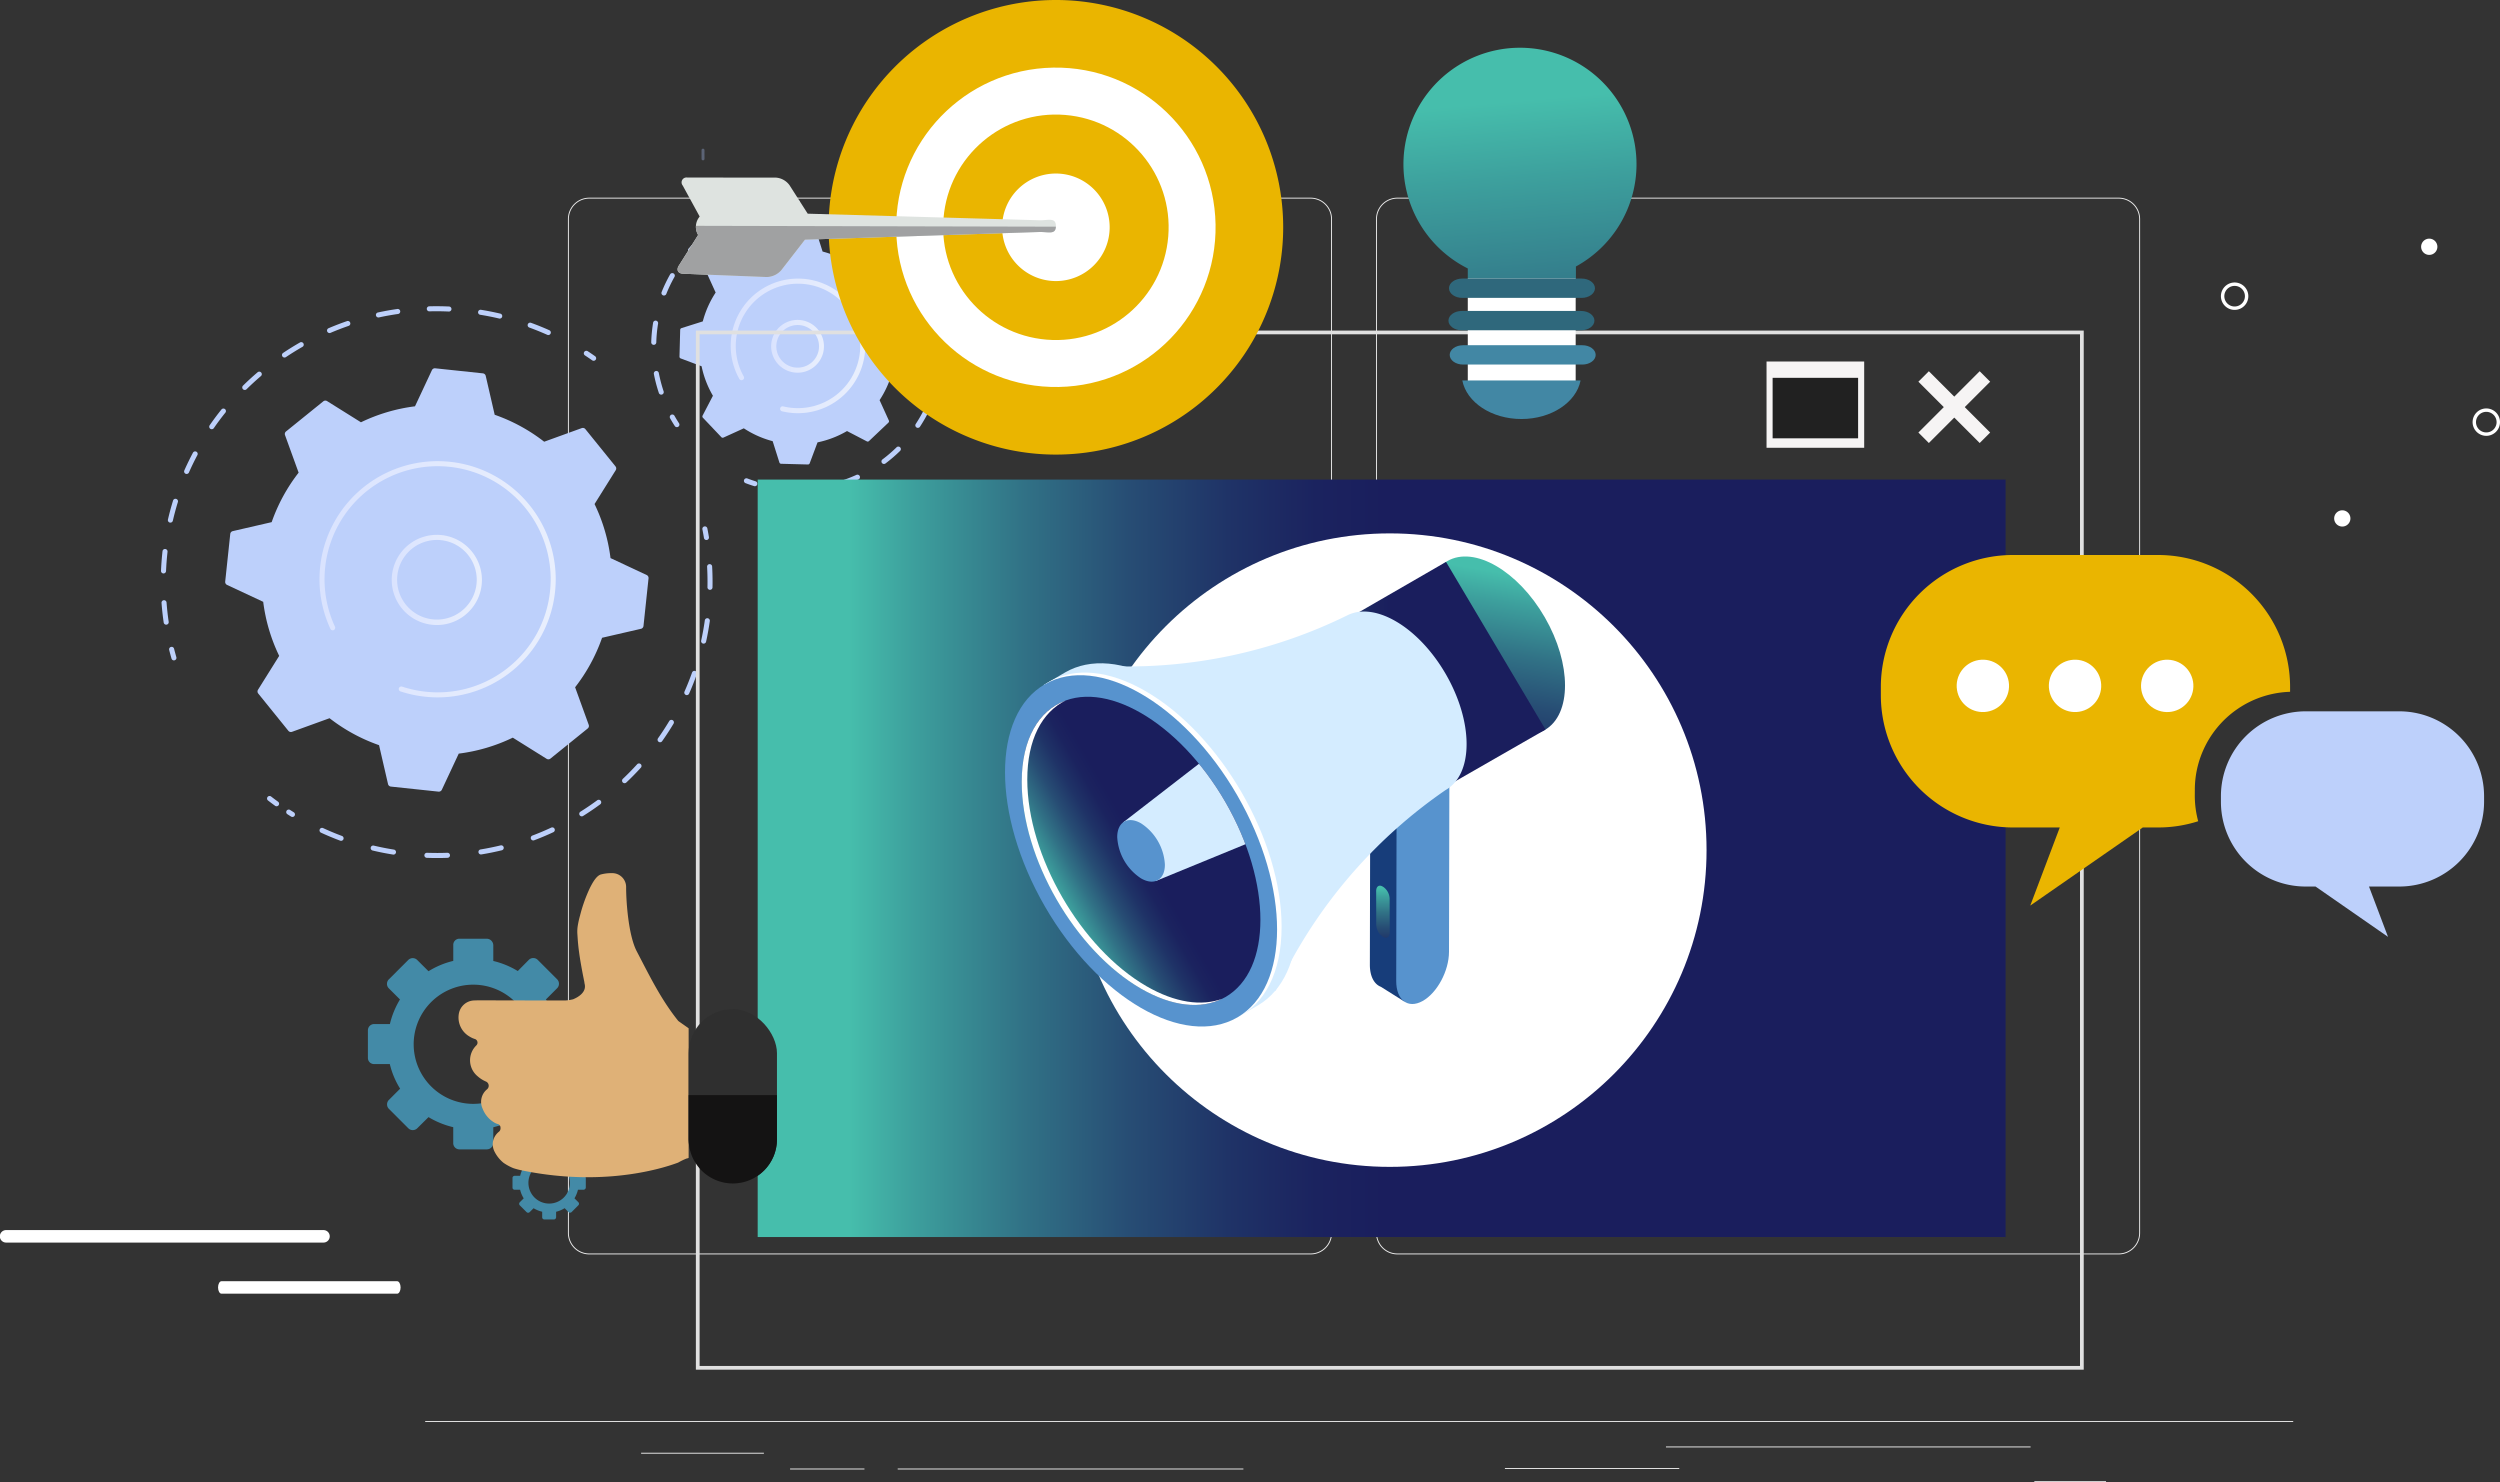 <svg xmlns="http://www.w3.org/2000/svg" xmlns:xlink="http://www.w3.org/1999/xlink" width="669.162" height="396.705" viewBox="0 0 669.162 396.705"><rect x="0" y="0" width="669.162" height="396.705" fill="#333333" stroke="none"/><defs><linearGradient id="linear-gradient" y1="0.5" x2="1" y2="0.5" gradientUnits="objectBoundingBox"><stop offset="0" stop-color="#dae3fe"></stop><stop offset="1" stop-color="#e9effd"></stop></linearGradient><linearGradient id="linear-gradient-5" y1="0.5" x2="1" y2="0.5" gradientUnits="objectBoundingBox"><stop offset="0.069" stop-color="#46beac"></stop><stop offset="0.12" stop-color="#3da09d"></stop><stop offset="0.21" stop-color="#317286"></stop><stop offset="0.296" stop-color="#274d74"></stop><stop offset="0.376" stop-color="#1f3367"></stop><stop offset="0.447" stop-color="#1b235f"></stop><stop offset="0.503" stop-color="#1a1e5d"></stop></linearGradient><linearGradient id="linear-gradient-6" x1="0.45" y1="-0.2" x2="0.901" y2="5.673" xlink:href="#linear-gradient-5"></linearGradient><linearGradient id="linear-gradient-7" x1="0.79" y1="-0.103" x2="-0.667" y2="2.925" xlink:href="#linear-gradient-5"></linearGradient><linearGradient id="linear-gradient-9" x1="-0.112" y1="0.5" x2="1.112" y2="0.5" xlink:href="#linear-gradient-5"></linearGradient><clipPath id="clip-path"><ellipse id="Ellipse_27" data-name="Ellipse 27" cx="26.084" cy="45.178" rx="26.084" ry="45.178" transform="translate(1118.343 4674.518) rotate(-30.001)" fill="none"></ellipse></clipPath><linearGradient id="linear-gradient-10" x1="0.5" y1="-0.157" x2="0.5" y2="3.038" xlink:href="#linear-gradient-5"></linearGradient></defs><g id="Group_788" data-name="Group 788" transform="translate(-858.6 -4473.351)"><g id="Group_1" data-name="Group 1" transform="translate(0.5 0.5)"><rect id="Rectangle_2" data-name="Rectangle 2" width="500" height="0.25" transform="translate(971.91 4853.21)" fill="#ebebeb"></rect><rect id="Rectangle_3" data-name="Rectangle 3" width="97.597" height="0.25" transform="translate(1304.021 4860.02)" fill="#ebebeb"></rect><rect id="Rectangle_4" data-name="Rectangle 4" width="46.667" height="0.25" transform="translate(1260.91 4865.797)" fill="#ebebeb"></rect><rect id="Rectangle_5" data-name="Rectangle 5" width="19.192" height="0.25" transform="translate(1402.619 4869.306)" fill="#ebebeb"></rect><rect id="Rectangle_6" data-name="Rectangle 6" width="92.527" height="0.25" transform="translate(1098.383 4865.922)" fill="#ebebeb"></rect><rect id="Rectangle_7" data-name="Rectangle 7" width="19.903" height="0.25" transform="translate(1069.577 4865.922)" fill="#ebebeb"></rect><rect id="Rectangle_8" data-name="Rectangle 8" width="32.862" height="0.25" transform="translate(1029.703 4861.7)" fill="#ebebeb"></rect><path id="Path_1" data-name="Path 1" d="M1208.924,4808.611h-193.1a5.714,5.714,0,0,1-5.708-5.708V4531.472a5.715,5.715,0,0,1,5.708-5.708h193.1a5.715,5.715,0,0,1,5.707,5.708V4802.9A5.714,5.714,0,0,1,1208.924,4808.611Zm-193.1-282.6a5.463,5.463,0,0,0-5.458,5.458V4802.9a5.463,5.463,0,0,0,5.458,5.458h193.1a5.463,5.463,0,0,0,5.457-5.458V4531.472a5.463,5.463,0,0,0-5.457-5.458Z" fill="#ebebeb"></path><path id="Path_2" data-name="Path 2" d="M1425.221,4808.611h-193.1a5.714,5.714,0,0,1-5.707-5.708V4531.472a5.715,5.715,0,0,1,5.707-5.708h193.1a5.715,5.715,0,0,1,5.708,5.708V4802.9A5.714,5.714,0,0,1,1425.221,4808.611Zm-193.1-282.6a5.463,5.463,0,0,0-5.457,5.458V4802.9a5.463,5.463,0,0,0,5.457,5.458h193.1a5.464,5.464,0,0,0,5.458-5.458V4531.472a5.464,5.464,0,0,0-5.458-5.458Z" fill="#ebebeb"></path></g><g id="Group_761" data-name="Group 761" transform="translate(0.5 0.5)"><g id="Group_758" data-name="Group 758"><g id="Group_755" data-name="Group 755"><path id="Path_859" data-name="Path 859" d="M904.655,4649.616a.677.677,0,0,1-.649-.488q-.328-1.143-.622-2.3a.675.675,0,1,1,1.309-.332q.288,1.134.611,2.254a.678.678,0,0,1-.649.863Z" fill="#bdd0fb"></path><path id="Path_860" data-name="Path 860" d="M902.583,4640.057a.676.676,0,0,1-.668-.577c-.254-1.732-.45-3.5-.58-5.253a.675.675,0,1,1,1.347-.1c.128,1.722.32,3.457.57,5.157a.675.675,0,0,1-.57.767A.614.614,0,0,1,902.583,4640.057Zm-.712-13.713h-.028a.675.675,0,0,1-.647-.7q.05-1.208.14-2.42c.07-.947.159-1.906.265-2.849a.676.676,0,0,1,1.343.15c-.1.927-.192,1.868-.261,2.8q-.088,1.192-.137,2.376A.676.676,0,0,1,901.871,4626.344Zm1.838-13.6a.742.742,0,0,1-.153-.017.677.677,0,0,1-.506-.811c.4-1.71.859-3.425,1.377-5.1a.676.676,0,0,1,1.291.4c-.508,1.645-.963,3.33-1.352,5.008A.676.676,0,0,1,903.709,4612.74Zm4.346-13.026a.663.663,0,0,1-.273-.058.674.674,0,0,1-.344-.891c.709-1.6,1.488-3.2,2.314-4.757a.676.676,0,0,1,1.193.635c-.811,1.525-1.575,3.095-2.272,4.67A.675.675,0,0,1,908.055,4599.714Zm6.721-11.979a.676.676,0,0,1-.555-1.061c1-1.442,2.063-2.867,3.164-4.236a.676.676,0,0,1,1.053.847c-1.081,1.343-2.126,2.742-3.106,4.159A.676.676,0,0,1,914.776,4587.735Zm8.841-10.507a.676.676,0,0,1-.474-1.157c1.252-1.234,2.563-2.436,3.9-3.572a.676.676,0,1,1,.877,1.028c-1.308,1.116-2.594,2.295-3.824,3.506A.674.674,0,0,1,923.617,4577.228Zm10.637-8.679a.675.675,0,0,1-.377-1.237c1.461-.98,2.971-1.917,4.49-2.785a.676.676,0,1,1,.67,1.173c-1.49.852-2.973,1.772-4.407,2.734A.668.668,0,0,1,934.254,4568.549Zm70.607-6.022a.674.674,0,0,1-.275-.059c-1.573-.7-3.191-1.358-4.811-1.947a.675.675,0,1,1,.462-1.269c1.649.6,3.3,1.266,4.9,1.983a.675.675,0,0,1-.277,1.292ZM946.316,4562a.676.676,0,0,1-.266-1.3c1.616-.688,3.274-1.327,4.929-1.9a.675.675,0,1,1,.439,1.277c-1.624.559-3.252,1.185-4.837,1.862A.682.682,0,0,1,946.316,4562Zm45.538-3.872a.678.678,0,0,1-.155-.018c-1.679-.4-3.393-.735-5.092-1.009a.676.676,0,0,1,.215-1.334c1.731.28,3.476.625,5.186,1.028a.675.675,0,0,1-.154,1.333Zm-32.465-.3a.676.676,0,0,1-.143-1.336c1.712-.372,3.462-.687,5.2-.936a.676.676,0,1,1,.192,1.338c-1.706.244-3.424.553-5.1.919A.634.634,0,0,1,959.389,4557.83Zm18.863-1.588h-.031c-1.726-.079-3.473-.1-5.19-.051a.667.667,0,0,1-.692-.658.676.676,0,0,1,.658-.693c1.749-.044,3.527-.027,5.285.052a.675.675,0,0,1-.03,1.35Z" fill="#bdd0fb"></path><path id="Path_861" data-name="Path 861" d="M1016.993,4569.419a.67.67,0,0,1-.387-.123q-.956-.67-1.933-1.312a.675.675,0,1,1,.741-1.129q1,.653,1.968,1.336a.675.675,0,0,1-.389,1.228Z" fill="#bdd0fb"></path></g><g id="Group_756" data-name="Group 756"><path id="Path_862" data-name="Path 862" d="M1047.188,4617.4a.676.676,0,0,1-.666-.566q-.19-1.155-.417-2.3a.676.676,0,0,1,1.326-.262q.231,1.165.424,2.342a.675.675,0,0,1-.556.776A.727.727,0,0,1,1047.188,4617.4Z" fill="#bdd0fb"></path><path id="Path_863" data-name="Path 863" d="M975.107,4702.514c-.913,0-1.838-.016-2.765-.049a.675.675,0,0,1-.651-.7.683.683,0,0,1,.7-.651c.91.032,1.825.038,2.716.048.911,0,1.841-.018,2.766-.053a.676.676,0,0,1,.052,1.35C976.982,4702.5,976.035,4702.514,975.107,4702.514Zm-11.686-.917a.615.615,0,0,1-.107-.008c-1.831-.291-3.674-.655-5.478-1.084a.675.675,0,0,1,.312-1.314c1.771.42,3.58.778,5.378,1.064a.675.675,0,0,1-.1,1.342Zm23.415-.036a.676.676,0,0,1-.108-1.343c1.8-.293,3.6-.659,5.369-1.087a.675.675,0,1,1,.319,1.312c-1.8.437-3.639.81-5.471,1.109A.64.64,0,0,1,986.836,4701.561Zm-37.442-3.65a.672.672,0,0,1-.236-.042c-1.737-.648-3.471-1.37-5.155-2.148a.676.676,0,0,1,.567-1.227c1.652.764,3.355,1.473,5.06,2.109a.675.675,0,0,1-.236,1.308Zm51.446-.1a.676.676,0,0,1-.239-1.308c1.7-.643,3.4-1.36,5.045-2.131a.676.676,0,0,1,.572,1.225c-1.678.785-3.407,1.515-5.139,2.17A.673.673,0,0,1,1000.84,4697.809Zm-64.463-6.292a.673.673,0,0,1-.356-.1c-.342-.212-.682-.428-1.02-.646a.676.676,0,0,1,.733-1.135q.5.322,1,.633a.676.676,0,0,1-.357,1.25Zm77.441-.156a.676.676,0,0,1-.359-1.248c1.542-.968,3.066-2.006,4.528-3.085a.676.676,0,0,1,.8,1.087c-1.49,1.1-3.042,2.156-4.613,3.142A.664.664,0,0,1,1013.818,4691.361Zm11.462-8.878a.675.675,0,0,1-.464-1.167c1.324-1.252,2.615-2.57,3.837-3.914a.676.676,0,0,1,1,.909c-1.245,1.369-2.56,2.71-3.909,3.987A.674.674,0,0,1,1025.28,4682.483Zm9.5-10.957a.676.676,0,0,1-.551-1.065c1.052-1.489,2.059-3.035,2.992-4.594a.676.676,0,1,1,1.16.694c-.951,1.589-1.977,3.163-3.049,4.68A.674.674,0,0,1,1034.78,4671.526Zm7.153-12.618a.677.677,0,0,1-.617-.949c.735-1.664,1.415-3.377,2.021-5.092a.675.675,0,1,1,1.274.45c-.618,1.747-1.31,3.493-2.059,5.188A.678.678,0,0,1,1041.933,4658.908Zm4.506-13.779a.639.639,0,0,1-.145-.016.674.674,0,0,1-.515-.8c.389-1.774.717-3.588.972-5.391a.676.676,0,1,1,1.338.19c-.26,1.836-.594,3.684-.991,5.492A.675.675,0,0,1,1046.439,4645.129Zm1.7-14.4h-.014a.676.676,0,0,1-.662-.689q.014-.729.014-1.454c0-1.336-.037-2.691-.111-4.026a.674.674,0,0,1,.637-.712.667.667,0,0,1,.712.637c.075,1.361.113,2.74.113,4.1q0,.74-.014,1.48A.676.676,0,0,1,1048.142,4630.731Z" fill="#bdd0fb"></path><path id="Path_864" data-name="Path 864" d="M932.126,4688.662a.671.671,0,0,1-.395-.129q-.965-.7-1.905-1.426a.676.676,0,0,1,.828-1.068q.922.716,1.869,1.4a.676.676,0,0,1-.4,1.223Z" fill="#bdd0fb"></path></g><g id="Group_757" data-name="Group 757"><path id="Path_865" data-name="Path 865" d="M935.281,4668.459a.88.88,0,0,0,.982.274l10.049-3.642a46.579,46.579,0,0,0,13.248,7.215l2.4,10.409a.878.878,0,0,0,.763.677l12.749,1.352a.881.881,0,0,0,.889-.5l4.527-9.675a46.559,46.559,0,0,0,14.467-4.275l9.062,5.668a.877.877,0,0,0,1.017-.061l9.972-8.059a.878.878,0,0,0,.274-.982l-3.642-10.05a46.565,46.565,0,0,0,7.215-13.248l10.409-2.4a.879.879,0,0,0,.677-.763l1.352-12.75a.877.877,0,0,0-.5-.888l-9.675-4.528a46.537,46.537,0,0,0-4.276-14.466l5.669-9.062a.879.879,0,0,0-.061-1.018l-8.059-9.971a.878.878,0,0,0-.983-.274l-10.049,3.642a46.515,46.515,0,0,0-13.248-7.215l-2.4-10.41a.878.878,0,0,0-.763-.676l-12.75-1.352a.876.876,0,0,0-.888.5l-4.528,9.674a46.581,46.581,0,0,0-14.467,4.276l-9.061-5.669a.878.878,0,0,0-1.018.062l-9.971,8.059a.876.876,0,0,0-.274.982l3.642,10.049a46.555,46.555,0,0,0-7.216,13.248l-10.409,2.4a.876.876,0,0,0-.676.763l-1.352,12.749a.878.878,0,0,0,.5.889l9.674,4.527a46.568,46.568,0,0,0,4.276,14.467l-5.669,9.062a.877.877,0,0,0,.062,1.018Z" fill="#bdd0fb"></path><path id="Path_866" data-name="Path 866" d="M975.025,4640.149a12.07,12.07,0,1,1,1.71-.122A12.079,12.079,0,0,1,975.025,4640.149Zm.032-22.772a10.924,10.924,0,0,0-1.535.11,10.655,10.655,0,1,0,1.535-.11Z" fill="url(#linear-gradient)"></path><path id="Path_867" data-name="Path 867" d="M975.29,4659.516a32.005,32.005,0,0,1-3.394-.18h0a31.791,31.791,0,0,1-6.58-1.412.676.676,0,1,1,.422-1.284,30.5,30.5,0,0,0,6.3,1.353h0a30.059,30.059,0,0,0,21.974-6.366c.081-.063.16-.127.24-.192a30.061,30.061,0,0,0,11.071-20.343,30.907,30.907,0,0,0,.172-3.25,30.263,30.263,0,0,0-60.357-3.134,30.248,30.248,0,0,0,2.626,15.9.684.684,0,0,1,.062.284.676.676,0,0,1-1.288.285,31.513,31.513,0,0,1-2.921-13.259,32.01,32.01,0,0,1,.177-3.356,31.615,31.615,0,0,1,63.053,3.273,32.042,32.042,0,0,1-.181,3.4,31.621,31.621,0,0,1-31.376,28.282Z" fill="url(#linear-gradient)"></path></g></g><path id="Path_868" data-name="Path 868" d="M1051.744,4589.977l5.451-2.481a26.08,26.08,0,0,0,7.72,3.442l1.8,5.707a.491.491,0,0,0,.457.344l7.181.189a.49.49,0,0,0,.473-.319l2.1-5.6a26.109,26.109,0,0,0,7.89-3.03l5.313,2.764a.491.491,0,0,0,.565-.08l5.212-4.944a.493.493,0,0,0,.109-.561l-2.48-5.451a26.1,26.1,0,0,0,3.441-7.719l5.708-1.8a.493.493,0,0,0,.344-.456l.189-7.181a.494.494,0,0,0-.32-.474l-5.6-2.1a26.072,26.072,0,0,0-3.031-7.89l2.764-5.313a.491.491,0,0,0-.08-.566l-4.944-5.211a.491.491,0,0,0-.56-.11l-5.451,2.481a26.09,26.09,0,0,0-7.72-3.442l-1.8-5.707a.492.492,0,0,0-.457-.344l-7.181-.189a.488.488,0,0,0-.473.319l-2.1,5.6a26.109,26.109,0,0,0-7.89,3.03l-5.313-2.764a.5.5,0,0,0-.566.08l-5.211,4.944a.493.493,0,0,0-.109.561l2.48,5.451a26.075,26.075,0,0,0-3.442,7.72l-5.707,1.8a.493.493,0,0,0-.344.456l-.189,7.181a.494.494,0,0,0,.319.474l5.6,2.1a26.081,26.081,0,0,0,3.031,7.89l-2.764,5.313a.492.492,0,0,0,.079.566l4.944,5.211A.492.492,0,0,0,1051.744,4589.977Z" fill="#bdd0fb"></path><path id="Path_869" data-name="Path 869" d="M1071.579,4572.611a7.067,7.067,0,1,1,1.561-.175h0A7.084,7.084,0,0,1,1071.579,4572.611Zm.015-12.761a5.63,5.63,0,0,0-1.25.14,5.7,5.7,0,1,0,2.5,11.128h0a5.7,5.7,0,0,0-1.249-11.268Z" fill="url(#linear-gradient)"></path><g id="Group_759" data-name="Group 759"><path id="Path_870" data-name="Path 870" d="M1039.281,4587.184a.675.675,0,0,1-.568-.307c-.432-.667-.851-1.357-1.243-2.053a.676.676,0,1,1,1.177-.664c.378.671.782,1.338,1.2,1.981a.675.675,0,0,1-.566,1.043Z" fill="#bdd0fb"></path><path id="Path_871" data-name="Path 871" d="M1035.089,4578.485a.675.675,0,0,1-.641-.461,39.925,39.925,0,0,1-1.084-3.89q-.133-.593-.247-1.186a.675.675,0,0,1,1.326-.256q.111.573.24,1.146a38.068,38.068,0,0,0,1.047,3.757.676.676,0,0,1-.427.855A.667.667,0,0,1,1035.089,4578.485Zm-2-13.331h-.018a.676.676,0,0,1-.657-.694,38.851,38.851,0,0,1,.5-5.227.675.675,0,1,1,1.333.218,37.8,37.8,0,0,0-.479,5.046A.675.675,0,0,1,1033.093,4565.154Zm2.731-13.2a.665.665,0,0,1-.25-.048.676.676,0,0,1-.377-.878,39.677,39.677,0,0,1,2.27-4.732.675.675,0,0,1,1.176.664,38.319,38.319,0,0,0-2.191,4.569A.675.675,0,0,1,1035.824,4551.953Zm7.108-11.451a.675.675,0,0,1-.5-1.126,39.226,39.226,0,0,1,3.753-3.665.675.675,0,0,1,.876,1.028,38.1,38.1,0,0,0-3.623,3.538A.675.675,0,0,1,1042.932,4540.5Zm10.612-8.305a.675.675,0,0,1-.317-1.272,39.262,39.262,0,0,1,4.791-2.139.676.676,0,0,1,.467,1.268,37.667,37.667,0,0,0-4.626,2.065A.679.679,0,0,1,1053.544,4532.2Zm12.828-4.13a.675.675,0,0,1-.092-1.344,39.03,39.03,0,0,1,5.235-.369h0a.676.676,0,0,1,0,1.351,37.879,37.879,0,0,0-5.054.356A.743.743,0,0,1,1066.372,4528.067Z" fill="#bdd0fb"></path><path id="Path_872" data-name="Path 872" d="M1083.593,4529.624a.677.677,0,0,1-.211-.034c-.723-.239-1.471-.459-2.221-.656a.676.676,0,1,1,.343-1.307c.777.2,1.551.432,2.3.679a.676.676,0,0,1-.212,1.318Z" fill="#bdd0fb"></path></g><g id="Group_760" data-name="Group 760"><path id="Path_873" data-name="Path 873" d="M1106.614,4550.18a.674.674,0,0,1-.614-.394c-.319-.7-.665-1.4-1.028-2.077a.675.675,0,1,1,1.192-.636c.376.7.734,1.428,1.065,2.151a.676.676,0,0,1-.615.956Z" fill="#bdd0fb"></path><path id="Path_874" data-name="Path 874" d="M1071.561,4604.74c-.626,0-1.253-.015-1.865-.045a.676.676,0,1,1,.066-1.35,37.621,37.621,0,0,0,4.983-.091.676.676,0,0,1,.114,1.346C1073.763,4604.693,1072.653,4604.74,1071.561,4604.74Zm11.326-1.7a.675.675,0,0,1-.2-1.321,37.97,37.97,0,0,0,4.659-1.767.676.676,0,0,1,.562,1.229,39.228,39.228,0,0,1-4.827,1.829A.646.646,0,0,1,1082.887,4603.042Zm11.821-6a.676.676,0,0,1-.406-1.216,37.719,37.719,0,0,0,3.776-3.247.676.676,0,1,1,.947.965,39.421,39.421,0,0,1-3.912,3.363A.674.674,0,0,1,1094.708,4597.037Zm9.07-9.665a.674.674,0,0,1-.564-1.046,38.287,38.287,0,0,0,2.458-4.336.676.676,0,0,1,1.217.588,39.725,39.725,0,0,1-2.546,4.49A.672.672,0,0,1,1103.778,4587.372Zm5.275-12.166a.667.667,0,0,1-.159-.019.674.674,0,0,1-.5-.814,37.841,37.841,0,0,0,.842-4.915.676.676,0,1,1,1.344.14,39.143,39.143,0,0,1-.873,5.09A.675.675,0,0,1,1109.053,4575.206Zm.819-13.238a.675.675,0,0,1-.67-.6,38.541,38.541,0,0,0-.691-4.112q-.09-.4-.188-.8a.676.676,0,0,1,1.312-.323q.1.409.194.824a39.917,39.917,0,0,1,.716,4.257.673.673,0,0,1-.673.751Z" fill="#bdd0fb"></path><path id="Path_875" data-name="Path 875" d="M1060.146,4603a.675.675,0,0,1-.2-.031c-.761-.237-1.524-.5-2.266-.784a.676.676,0,1,1,.48-1.263c.717.273,1.454.528,2.189.758a.676.676,0,0,1-.2,1.32Z" fill="#bdd0fb"></path></g><path id="Path_876" data-name="Path 876" d="M1071.7,4583.449c-.161,0-.32,0-.481-.006a18.083,18.083,0,0,1-3.662-.472c-.046-.01-.092-.021-.138-.033a.675.675,0,1,1,.319-1.312,16.807,16.807,0,0,0,3.517.466h0a16.683,16.683,0,0,0,17.028-15.137q.048-.534.063-1.076c0-.148.005-.3.005-.443a16.658,16.658,0,0,0-33.31-.435c0,.148-.006.295-.006.442a16.633,16.633,0,0,0,2.14,8.171.667.667,0,0,1,.088.332.676.676,0,0,1-1.264.332,17.979,17.979,0,0,1-2.315-8.835q0-.238.006-.477a18.009,18.009,0,0,1,36.012.47q0,.239-.006.479A18.032,18.032,0,0,1,1071.7,4583.449Z" fill="url(#linear-gradient)"></path></g><g id="Group_762" data-name="Group 762" transform="translate(0.5 0.5)"><path id="Path_877" data-name="Path 877" d="M1011.2,4746.95h-4.219a22.086,22.086,0,0,0-2.756-6.577l.014-.019,2.983-2.986a1.7,1.7,0,0,0,0-2.4l-5.188-5.188a1.7,1.7,0,0,0-2.4,0l-2.944,2.983a22.767,22.767,0,0,0-6.553-2.695v-4.238a1.783,1.783,0,0,0-1.775-1.719h-7.337a1.638,1.638,0,0,0-1.6,1.719v4.219a22.337,22.337,0,0,0-6.613,2.755l-.038-.013-3-2.983a1.7,1.7,0,0,0-2.407,0l-5.191,5.188a1.7,1.7,0,0,0,0,2.4l2.983,2.974a22.906,22.906,0,0,0-2.7,6.583h-4.239a1.67,1.67,0,0,0-1.646,1.716V4756a1.625,1.625,0,0,0,1.646,1.663h4.219a22.129,22.129,0,0,0,2.756,6.584l-.014.022-2.983,2.988a1.7,1.7,0,0,0,0,2.4l5.188,5.19a1.7,1.7,0,0,0,2.4,0l3.011-2.983a23.119,23.119,0,0,0,6.619,2.695v4.239a1.658,1.658,0,0,0,1.643,1.7H988.4a1.737,1.737,0,0,0,1.736-1.7v-4.219a21.928,21.928,0,0,0,6.547-2.756l0,.014,2.979,2.983a1.7,1.7,0,0,0,2.4,0l5.187-5.188a1.7,1.7,0,0,0,0-2.4l-2.983-2.981a22.95,22.95,0,0,0,2.694-6.59h4.239a1.772,1.772,0,0,0,1.778-1.7v-7.337A1.751,1.751,0,0,0,1011.2,4746.95Zm-26.423,21.364a15.951,15.951,0,1,1,15.951-15.951A15.95,15.95,0,0,1,984.776,4768.314Z" fill="#438aa7"></path></g><g id="Group_763" data-name="Group 763" transform="translate(0.5 0.5)"><path id="Path_878" data-name="Path 878" d="M1014.291,4787.57h-1.469a7.687,7.687,0,0,0-.959-2.29l.005-.006,1.038-1.04a.591.591,0,0,0,0-.836l-1.806-1.806a.591.591,0,0,0-.836,0l-1.025,1.038a7.9,7.9,0,0,0-2.281-.938v-1.475a.62.62,0,0,0-.617-.6h-2.554a.571.571,0,0,0-.559.6v1.468a7.779,7.779,0,0,0-2.3.959l-.013,0-1.042-1.039a.593.593,0,0,0-.838,0l-1.807,1.806a.591.591,0,0,0,0,.836l1.038,1.035a7.945,7.945,0,0,0-.938,2.292H995.85a.581.581,0,0,0-.573.6v2.554a.566.566,0,0,0,.573.579h1.469a7.7,7.7,0,0,0,.959,2.291l-.005.008-1.038,1.04a.592.592,0,0,0,0,.837l1.806,1.806a.591.591,0,0,0,.836,0l1.047-1.038a8.086,8.086,0,0,0,2.3.938v1.475a.578.578,0,0,0,.572.594h2.554a.6.6,0,0,0,.6-.594v-1.468a7.649,7.649,0,0,0,2.279-.96l0,0,1.037,1.038a.59.59,0,0,0,.835,0l1.8-1.805a.591.591,0,0,0,0-.836l-1.039-1.038a7.949,7.949,0,0,0,.938-2.293h1.476a.617.617,0,0,0,.619-.593v-2.554A.61.61,0,0,0,1014.291,4787.57Zm-9.2,7.436a5.552,5.552,0,1,1,5.553-5.552A5.552,5.552,0,0,1,1005.093,4795.006Z" fill="#438aa7"></path></g><rect id="Rectangle_191" data-name="Rectangle 191" width="370.482" height="277.133" transform="translate(1045.361 4562.334)" fill="none" stroke="#e0e0e0" stroke-width="1"></rect><rect id="Rectangle_192" data-name="Rectangle 192" width="334.018" height="202.744" transform="translate(1061.406 4601.716)" fill="url(#linear-gradient-5)"></rect><circle id="Ellipse_18" data-name="Ellipse 18" cx="84.781" cy="84.781" r="84.781" transform="translate(1145.822 4616.12)" fill="#fff"></circle><rect id="Rectangle_193" data-name="Rectangle 193" width="26.136" height="23.091" transform="translate(1331.441 4570.115)" fill="#f6f4f4"></rect><rect id="Rectangle_194" data-name="Rectangle 194" width="22.881" height="16.194" transform="translate(1333.068 4574.481)" fill="#212121"></rect><rect id="Rectangle_195" data-name="Rectangle 195" width="3.965" height="23.207" transform="translate(1372.082 4575.521) rotate(-45)" fill="#f6f4f4"></rect><rect id="Rectangle_196" data-name="Rectangle 196" width="3.965" height="23.207" transform="translate(1374.886 4591.93) rotate(-135)" fill="#f6f4f4"></rect><path id="Path_879" data-name="Path 879" d="M1046.27,4512.648h0a.4.4,0,0,1,.394.393l.005,2.33a.4.4,0,0,1-.393.4h0a.4.4,0,0,1-.394-.393l-.005-2.33A.4.4,0,0,1,1046.27,4512.648Z" transform="translate(0.5 0.5)" fill="#5b6375"></path><path id="Path_880" data-name="Path 880" d="M1201.564,4533.691a60.84,60.84,0,1,1-60.839-60.84A60.84,60.84,0,0,1,1201.564,4533.691Z" transform="translate(0.5 0.5)" fill="#eab500"></path><circle id="Ellipse_19" data-name="Ellipse 19" cx="42.747" cy="42.747" r="42.747" transform="translate(1097.734 4492.2) rotate(-1.005)" fill="#fff"></circle><circle id="Ellipse_20" data-name="Ellipse 20" cx="30.176" cy="30.176" r="30.176" transform="translate(1108.678 4561.793) rotate(-85.301)" fill="#eab500"></circle><path id="Path_881" data-name="Path 881" d="M1155.117,4533.691a14.392,14.392,0,1,1-14.392-14.392A14.393,14.393,0,0,1,1155.117,4533.691Z" transform="translate(0.5 0.5)" fill="#fff"></path><path id="Path_882" data-name="Path 882" d="M1040.83,4522.5l4.549,8.318a4.231,4.231,0,0,0-.41,4.924l-5.185,8.231c-.712,1.127-.2,2.091,1.127,2.144l22.4.885a5.311,5.311,0,0,0,3.906-1.818l6.339-8.18,62.923-2.06c2.346,0,4.252.773,4.247-1.576s-1.908-1.561-4.255-1.557l-62.176-1.765-4.865-7.618a4.927,4.927,0,0,0-3.722-2.042l-23.618-.01A1.316,1.316,0,0,0,1040.83,4522.5Z" transform="translate(0.5 0.5)" fill="#dee3e0"></path><path id="Path_883" data-name="Path 883" d="M1044.366,4533.578a4.234,4.234,0,0,0,.6,2.165l-5.185,8.231c-.712,1.127-.2,2.091,1.127,2.144l22.4.885a5.311,5.311,0,0,0,3.906-1.818l6.339-8.18,62.923-2.06c2.292,0,4.162.736,4.244-1.419l-96.342-.233C1044.373,4533.388,1044.366,4533.482,1044.366,4533.578Z" transform="translate(0.5 0.5)" fill="#a0a1a2"></path><path id="Path_884" data-name="Path 884" d="M1475.229,4663.246h25.088A22.727,22.727,0,0,1,1523,4685.955v1.522a22.693,22.693,0,0,1-22.683,22.668h-8.12l5.092,13.471-19.4-13.471h-2.658a22.679,22.679,0,0,1-22.667-22.668v-1.522A22.714,22.714,0,0,1,1475.229,4663.246Z" transform="translate(0.5 0.5)" fill="#bdd0fb"></path><g id="Group_765" data-name="Group 765" transform="translate(0.5 0.5)"><g id="Group_764" data-name="Group 764"><path id="Path_885" data-name="Path 885" d="M1445.579,4684.278a25.968,25.968,0,0,1,2.077-10.219,26.319,26.319,0,0,1,23.421-16.036v-1.372a35.346,35.346,0,0,0-35.3-35.246h-38.947a35.346,35.346,0,0,0-35.295,35.246v2.363a35.41,35.41,0,0,0,35.295,35.322h12.6l-7.906,20.913,30.121-20.913h4.127a35.006,35.006,0,0,0,10.707-1.671,26.129,26.129,0,0,1-.91-6.864Z" fill="#eab500"></path></g></g><circle id="Ellipse_21" data-name="Ellipse 21" cx="7.008" cy="7.008" r="7.008" transform="translate(1381.302 4651.141) rotate(-9.217)" fill="#fff"></circle><circle id="Ellipse_22" data-name="Ellipse 22" cx="7.008" cy="7.008" r="7.008" transform="translate(1405.974 4651.141) rotate(-9.217)" fill="#fff"></circle><circle id="Ellipse_23" data-name="Ellipse 23" cx="7.008" cy="7.008" r="7.008" transform="matrix(0.23, -0.973, 0.973, 0.23, 1430.256, 4662.146)" fill="#fff"></circle><path id="Path_886" data-name="Path 886" d="M1296.134,4516.817a31.191,31.191,0,1,0-45.16,27.892v7.126a3.009,3.009,0,0,0,2.955,3.061h23.033a3.009,3.009,0,0,0,2.955-3.061v-7.651A31.183,31.183,0,0,0,1296.134,4516.817Z" transform="translate(0.5 0.5)" fill="url(#linear-gradient-6)"></path><rect id="Rectangle_197" data-name="Rectangle 197" width="28.878" height="28.257" transform="translate(1251.474 4547.909)" fill="#fff"></rect><path id="Path_887" data-name="Path 887" d="M1249.511,4574.695c1.138,5.832,7.789,10.311,15.825,10.311s14.688-4.479,15.826-10.311Z" transform="translate(0.5 0.5)" fill="#4287a4"></path><path id="Path_888" data-name="Path 888" d="M1285.013,4550c0,1.43-1.6,2.588-3.572,2.588h-31.929c-1.973,0-3.573-1.158-3.573-2.588h0c0-1.428,1.6-2.587,3.573-2.587h31.929c1.973,0,3.572,1.159,3.572,2.587Z" transform="translate(0.5 0.5)" fill="#2f687c"></path><path id="Path_889" data-name="Path 889" d="M1284.874,4558.672c0,1.43-1.6,2.587-3.573,2.587h-31.928c-1.974,0-3.573-1.157-3.573-2.587h0c0-1.429,1.6-2.588,3.573-2.588H1281.3c1.973,0,3.573,1.159,3.573,2.588Z" transform="translate(0.5 0.5)" fill="#2f687c"></path><path id="Path_890" data-name="Path 890" d="M1285.207,4567.845c0,1.429-1.6,2.587-3.572,2.587h-31.929c-1.973,0-3.572-1.158-3.572-2.587h0c0-1.429,1.6-2.588,3.572-2.588h31.929c1.973,0,3.572,1.159,3.572,2.588Z" transform="translate(0.5 0.5)" fill="#4287a4"></path><path id="Path_891" data-name="Path 891" d="M983.684,4750.239a6.2,6.2,0,0,0,1.629.75,1.032,1.032,0,0,1,.281,1.686,5.541,5.541,0,0,0,.405,8.3,8.005,8.005,0,0,0,2.171,1.365,1.229,1.229,0,0,1,.318,2.056,4.34,4.34,0,0,0-1.2,5.228,7.314,7.314,0,0,0,3.3,3.793,3.979,3.979,0,0,0,.658.275,1,1,0,0,1,.823,1.014,1.215,1.215,0,0,1-.437,1.082,4.391,4.391,0,0,0-1.613,2.784,4.446,4.446,0,0,0,.439,2.506,9.1,9.1,0,0,0,2.426,3.027,13.679,13.679,0,0,0,2.636,1.424,20.619,20.619,0,0,0,2.581.656c23.162,4.706,39.431-1.389,41.5-2.139a17.536,17.536,0,0,1,2.269-1.1c.067,0,.553-.119.553-.181v-34.682q-1.295-.91-2.593-1.823a1.414,1.414,0,0,1-.229-.2.841.841,0,0,1-.075-.09c-4.6-5.783-7.556-11.93-10.985-18.473-2.291-4.373-2.868-13.708-2.847-17.225a3.717,3.717,0,0,0-3.81-3.712,10.906,10.906,0,0,0-3.023.375c-1.04.382-1.925,1.738-2.813,3.478a40.24,40.24,0,0,0-2.693,7.51,23.844,23.844,0,0,0-.642,2.935,10.188,10.188,0,0,0-.056,2.187c.056.837.105,1.67.186,2.5.162,1.64.394,3.27.672,4.891.3,1.76.635,3.512.993,5.259l.012.06a2.065,2.065,0,0,0,.064.432c.57,2.246-1.717,3.563-3.069,4.132a10.989,10.989,0,0,1-2.245.33c-7.405,0-19.825-.042-21.324-.037-1,0-2.007-.022-3.005.029a4.281,4.281,0,0,0-3.985,3.34A5.866,5.866,0,0,0,983.684,4750.239Z" transform="translate(0.5 0.5)" fill="#dfb177"></path><rect id="Rectangle_198" data-name="Rectangle 198" width="23.641" height="46.666" rx="11.82" transform="translate(1042.926 4743.453)" fill="#2f2f2f"></rect><path id="Rectangle_199" data-name="Rectangle 199" d="M0,0H23.641a0,0,0,0,1,0,0V11.82a11.82,11.82,0,0,1-11.82,11.82h0A11.82,11.82,0,0,1,0,11.82V0A0,0,0,0,1,0,0Z" transform="translate(1042.926 4766.478)" fill="#141313"></path><g id="Group_772" data-name="Group 772" transform="translate(0.5 0.5)"><g id="Group_766" data-name="Group 766"><path id="Path_892" data-name="Path 892" d="M1238.894,4723.27l.014-6.037,7.14-35.975-7.053-4.357-14.129,7.8-.1,46.369c-.006,3.121,1.163,5.23,2.959,5.918v0l6.283,3.95.789-2.987,1.079-5.439A17.252,17.252,0,0,0,1238.894,4723.27Z" fill="#173d7a"></path><path id="Path_893" data-name="Path 893" d="M1238.862,4740.8h0c-3.9,2.154-7.055-.252-7.044-5.374l.1-46.369,14.129-7.8-.1,46.369C1245.936,4732.748,1242.764,4738.646,1238.862,4740.8Z" fill="#5793ce"></path></g><g id="Group_767" data-name="Group 767"><ellipse id="Ellipse_24" data-name="Ellipse 24" cx="15.068" cy="26.098" rx="15.068" ry="26.098" transform="translate(1232.447 4630.567) rotate(-30.001)" fill="url(#linear-gradient-7)"></ellipse><path id="Path_894" data-name="Path 894" d="M1271.776,4668.128l-53.706,30.8-28.87-43.368,55.951-32.312Z" fill="url(#linear-gradient-5)"></path></g><path id="Path_895" data-name="Path 895" d="M1250.654,4672.006c0-12.1-8.5-26.824-18.981-32.876-4.764-2.751-9.115-3.231-12.448-1.808l0-.009-.069.034-.085.042c-.147.066-.291.137-.433.211a132.994,132.994,0,0,1-63.83,13.538l-6.254-.244,50.914,87.249,2.758-5.329A132.986,132.986,0,0,1,1245,4684.342C1248.489,4682.383,1250.654,4678.112,1250.654,4672.006Z" fill="#d4ecff"></path><path id="Path_896" data-name="Path 896" d="M1205.4,4718.427c0-23.22-16.3-51.456-36.412-63.066-10.028-5.79-19.109-6.351-25.694-2.58h0l-.036.021-.049.028-5.974,3.5,2.087-.436c-4.247,4.425-6.746,11.4-6.746,20.488,0,23.22,16.3,51.456,36.412,63.066,7.892,4.557,15.2,5.874,21.161,4.391l-.946,1.393,5.5-3.215.086-.051.2-.115h-.007C1201.426,4737.987,1205.4,4729.892,1205.4,4718.427Z" fill="#d4ecff"></path><path id="Path_897" data-name="Path 897" d="M1201.141,4720.913c0-23.22-16.3-51.456-36.412-63.066-9.894-5.712-18.864-6.333-25.427-2.728l-.914.536c-.312.2-.616.408-.917.626l1.853-.387c-4.247,4.425-6.746,11.4-6.746,20.488,0,23.22,16.3,51.456,36.412,63.066,7.892,4.557,15.2,5.874,21.161,4.391l-.863,1.27C1196.572,4741.626,1201.141,4733.205,1201.141,4720.913Z" fill="#fff"></path><ellipse id="Ellipse_25" data-name="Ellipse 25" cx="29.73" cy="51.493" rx="29.73" ry="51.493" transform="matrix(0.866, -0.5, 0.5, 0.866, 1112.027, 4670.872)" fill="#5793ce"></ellipse><ellipse id="Ellipse_26" data-name="Ellipse 26" cx="26.084" cy="45.178" rx="26.084" ry="45.178" transform="translate(1118.343 4674.518) rotate(-30.001)" fill="url(#linear-gradient-9)"></ellipse><path id="Path_898" data-name="Path 898" d="M1165.013,4736.848c-17.643-10.186-31.946-34.959-31.946-55.331,0-10.7,3.945-18.052,10.246-21.152-7.164,2.628-11.737,10.272-11.737,21.791,0,20.372,14.3,45.145,31.946,55.332,8.378,4.837,16,5.512,21.7,2.709C1179.716,4742.217,1172.68,4741.275,1165.013,4736.848Z" fill="#fff"></path><g id="Group_770" data-name="Group 770"><g id="Group_769" data-name="Group 769" clip-path="url(#clip-path)"><g id="Group_768" data-name="Group 768"><path id="Path_899" data-name="Path 899" d="M1158.74,4692.963l46.353-35.84,16.832,29.2-54.405,22.324Z" fill="#d4ecff"></path><path id="Path_900" data-name="Path 900" d="M1169.9,4704.284c0,4.068-2.856,5.717-6.379,3.683a14.1,14.1,0,0,1-6.38-11.05c0-4.068,2.856-5.717,6.38-3.683A14.1,14.1,0,0,1,1169.9,4704.284Z" fill="#5793ce"></path></g></g></g><g id="Group_771" data-name="Group 771"><path id="Path_901" data-name="Path 901" d="M1228.411,4723.667l-.251-.143a4.016,4.016,0,0,1-1.685-3.2l-.026-8.942c0-1.234.745-1.8,1.673-1.272l.25.144a4.014,4.014,0,0,1,1.685,3.2l.026,8.942C1230.087,4723.63,1229.338,4724.2,1228.411,4723.667Z" fill="url(#linear-gradient-10)"></path></g></g><g id="Group_786" data-name="Group 786" transform="translate(13.532 1410.228)"><g id="Group_784" data-name="Group 784"><path id="Path_904" data-name="Path 904" d="M931.616,3395.717H846.74a1.672,1.672,0,1,1,0-3.343h84.876a1.672,1.672,0,1,1,0,3.343Z" fill="#fff"></path></g><g id="Group_785" data-name="Group 785"><path id="Path_905" data-name="Path 905" d="M951.368,3409.4h-47.01c-.511,0-.926-.749-.926-1.672s.415-1.671.926-1.671h47.01c.511,0,.926.748.926,1.671S951.879,3409.4,951.368,3409.4Z" fill="#fff"></path></g></g><g id="Group_787" data-name="Group 787" transform="translate(122.753 1161.354)"><path id="Path_906" data-name="Path 906" d="M1364.971,3450.763a2.174,2.174,0,1,1-2.174-2.173A2.174,2.174,0,0,1,1364.971,3450.763Z" fill="#fff"></path><path id="Path_907" data-name="Path 907" d="M1388.246,3378.048a2.174,2.174,0,1,1-2.174-2.173A2.174,2.174,0,0,1,1388.246,3378.048Z" fill="#fff"></path><path id="Path_908" data-name="Path 908" d="M1333.976,3394.946a3.668,3.668,0,1,1,3.669-3.668A3.672,3.672,0,0,1,1333.976,3394.946Zm0-6.424a2.756,2.756,0,1,0,2.757,2.756A2.759,2.759,0,0,0,1333.976,3388.522Z" fill="#fff"></path><path id="Path_909" data-name="Path 909" d="M1401.341,3428.656a3.667,3.667,0,1,1,3.668-3.668A3.672,3.672,0,0,1,1401.341,3428.656Zm0-6.424a2.756,2.756,0,1,0,2.756,2.756A2.759,2.759,0,0,0,1401.341,3422.232Z" fill="#fff"></path></g></g></svg>